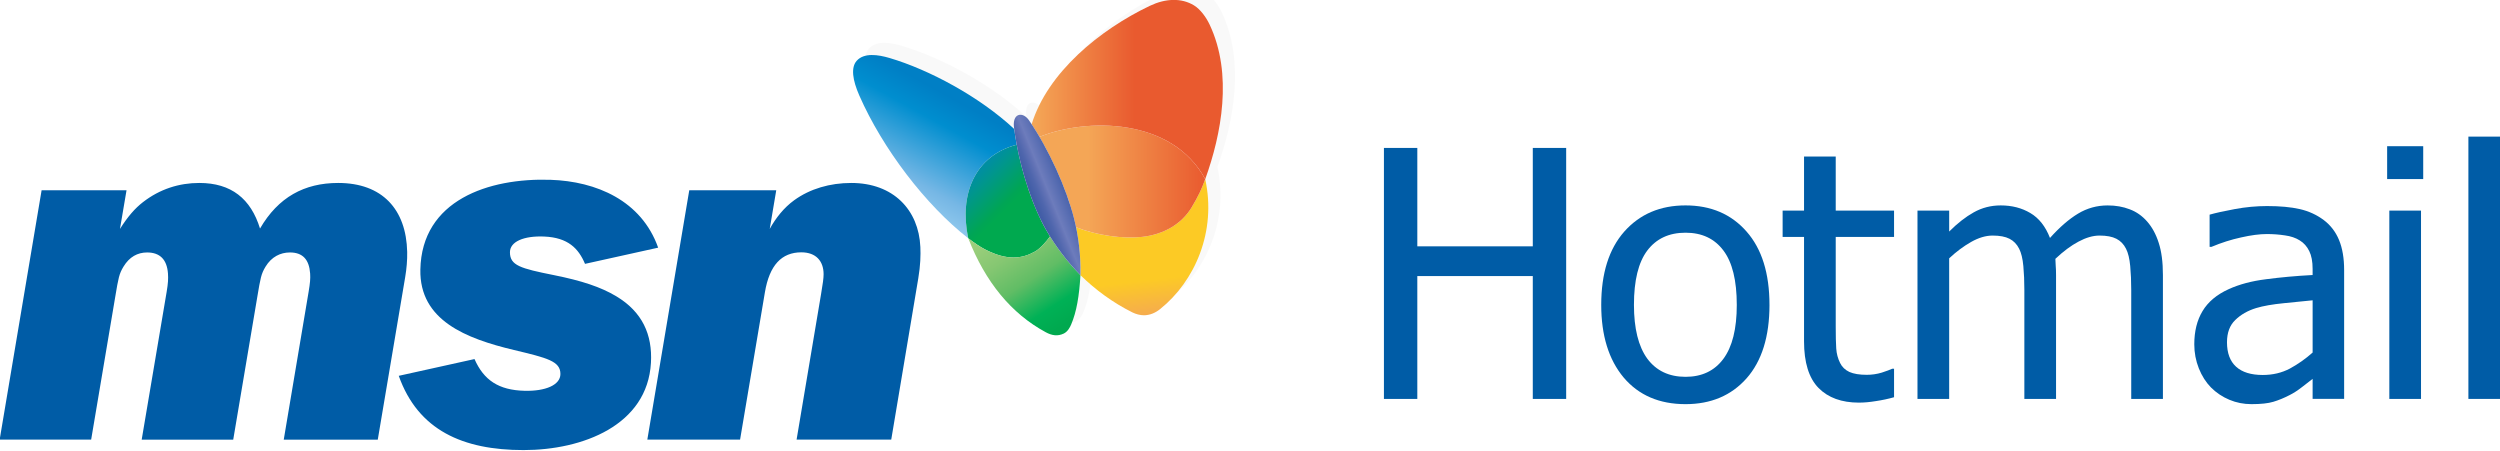 <?xml version="1.0" encoding="UTF-8" standalone="no"?>
<!-- Created with Inkscape (http://www.inkscape.org/) -->

<svg
   version="1.1"
   id="svg1"
   width="1274.274"
   height="229.949"
   viewBox="0 0 1274.274 229.949"
   sodipodi:docname="MSN Hotmail (2003).svg"
   xml:space="preserve"
   inkscape:version="1.3.2 (091e20e, 2023-11-25, custom)"
   xmlns:inkscape="http://www.inkscape.org/namespaces/inkscape"
   xmlns:sodipodi="http://sodipodi.sourceforge.net/DTD/sodipodi-0.dtd"
   xmlns:xlink="http://www.w3.org/1999/xlink"
   xmlns="http://www.w3.org/2000/svg"
   xmlns:svg="http://www.w3.org/2000/svg"><defs
     id="defs1"><linearGradient
       id="SVGID_1_"
       gradientUnits="userSpaceOnUse"
       x1="236.576"
       y1="169.891"
       x2="252.473"
       y2="141.106"
       gradientTransform="matrix(1.931,0,0,1.931,44.099,-200.643)">
					<stop
   offset="0"
   style="stop-color: rgb(255, 255, 255); --darkreader-inline-stopcolor: #e8e6e3;"
   id="stop181127"
   data-darkreader-inline-stopcolor="" />
					<stop
   offset="0.006"
   style="stop-color: rgb(148, 203, 238); --darkreader-inline-stopcolor: #88c5ec;"
   id="stop181129"
   data-darkreader-inline-stopcolor="" />
					<stop
   offset="0.211"
   style="stop-color: rgb(118, 183, 229); --darkreader-inline-stopcolor: #74b6e5;"
   id="stop181131"
   data-darkreader-inline-stopcolor="" />
					<stop
   offset="0.656"
   style="stop-color: rgb(0, 142, 207); --darkreader-inline-stopcolor: #3bc1ff;"
   id="stop181133"
   data-darkreader-inline-stopcolor="" />
					<stop
   offset="0.854"
   style="stop-color: rgb(0, 127, 197); --darkreader-inline-stopcolor: #42bcff;"
   id="stop181135"
   data-darkreader-inline-stopcolor="" />
				</linearGradient><linearGradient
       id="SVGID_2_"
       gradientUnits="userSpaceOnUse"
       x1="254.389"
       y1="160.922"
       x2="274.772"
       y2="181.305"
       gradientTransform="matrix(2.113,0,0,2.113,12.727,-242.062)">
					<stop
   offset="0"
   style="stop-color: rgb(0, 127, 197); --darkreader-inline-stopcolor: #42bcff;"
   id="stop181140"
   data-darkreader-inline-stopcolor="" />
					<stop
   offset="0.087"
   style="stop-color: rgb(0, 136, 178); --darkreader-inline-stopcolor: #4fd6ff;"
   id="stop181142"
   data-darkreader-inline-stopcolor="" />
					<stop
   offset="0.252"
   style="stop-color: rgb(0, 150, 141); --darkreader-inline-stopcolor: #63fff6;"
   id="stop181144"
   data-darkreader-inline-stopcolor="" />
					<stop
   offset="0.386"
   style="stop-color: rgb(0, 159, 108); --darkreader-inline-stopcolor: #5dffcb;"
   id="stop181146"
   data-darkreader-inline-stopcolor="" />
					<stop
   offset="0.483"
   style="stop-color: rgb(0, 165, 85); --darkreader-inline-stopcolor: #59ffae;"
   id="stop181148"
   data-darkreader-inline-stopcolor="" />
					<stop
   offset="0.534"
   style="stop-color: rgb(0, 169, 79); --darkreader-inline-stopcolor: #56ffa5;"
   id="stop181150"
   data-darkreader-inline-stopcolor="" />
				</linearGradient><linearGradient
       id="SVGID_3_"
       gradientUnits="userSpaceOnUse"
       x1="280.254"
       y1="201.644"
       x2="261.95"
       y2="173.459"
       gradientTransform="matrix(2.113,0,0,2.113,12.727,-242.062)">
					<stop
   offset="0.096"
   style="stop-color: rgb(0, 169, 79); --darkreader-inline-stopcolor: #56ffa5;"
   id="stop181155"
   data-darkreader-inline-stopcolor="" />
					<stop
   offset="0.244"
   style="stop-color: rgb(0, 177, 86); --darkreader-inline-stopcolor: #50ffa5;"
   id="stop181157"
   data-darkreader-inline-stopcolor="" />
					<stop
   offset="0.485"
   style="stop-color: rgb(97, 189, 101); --darkreader-inline-stopcolor: #6cc270;"
   id="stop181159"
   data-darkreader-inline-stopcolor="" />
					<stop
   offset="0.701"
   style="stop-color: rgb(134, 199, 114); --darkreader-inline-stopcolor: #8bc978;"
   id="stop181161"
   data-darkreader-inline-stopcolor="" />
					<stop
   offset="0.88"
   style="stop-color: rgb(154, 206, 123); --darkreader-inline-stopcolor: #9ccf7d;"
   id="stop181163"
   data-darkreader-inline-stopcolor="" />
					<stop
   offset="1"
   style="stop-color: rgb(161, 208, 126); --darkreader-inline-stopcolor: #a2d07f;"
   id="stop181165"
   data-darkreader-inline-stopcolor="" />
				</linearGradient><linearGradient
       id="SVGID_4_"
       gradientUnits="userSpaceOnUse"
       x1="299.102"
       y1="198.213"
       x2="295.445"
       y2="165.616"
       gradientTransform="matrix(2.113,0,0,2.113,12.727,-242.062)">
					<stop
   offset="0"
   style="stop-color: rgb(244, 166, 86); --darkreader-inline-stopcolor: #f4a759;"
   id="stop181170"
   data-darkreader-inline-stopcolor="" />
					<stop
   offset="0.293"
   style="stop-color: rgb(252, 202, 37); --darkreader-inline-stopcolor: #fcce34;"
   id="stop181172"
   data-darkreader-inline-stopcolor="" />
					<stop
   offset="0.494"
   style="stop-color: rgb(252, 202, 37); --darkreader-inline-stopcolor: #fcce34;"
   id="stop181174"
   data-darkreader-inline-stopcolor="" />
				</linearGradient><linearGradient
       id="SVGID_5_"
       gradientUnits="userSpaceOnUse"
       x1="273.093"
       y1="165.34"
       x2="311.651"
       y2="165.34"
       gradientTransform="matrix(2.113,0,0,2.113,11.531,-241.082)">
					<stop
   offset="0.292"
   style="stop-color: rgb(244, 166, 86); --darkreader-inline-stopcolor: #f4a759;"
   id="stop181179"
   data-darkreader-inline-stopcolor="" />
					<stop
   offset="1"
   style="stop-color: rgb(233, 90, 47); --darkreader-inline-stopcolor: #eb673f;"
   id="stop181181"
   data-darkreader-inline-stopcolor="" />
				</linearGradient><linearGradient
       id="SVGID_6_"
       gradientUnits="userSpaceOnUse"
       x1="271.269"
       y1="143.947"
       x2="315.619"
       y2="143.947"
       gradientTransform="matrix(2.113,0,0,2.113,11.531,-241.082)">
					<stop
   offset="0.017"
   style="stop-color: rgb(244, 166, 86); --darkreader-inline-stopcolor: #f4a759;"
   id="stop181186"
   data-darkreader-inline-stopcolor="" />
					<stop
   offset="0.539"
   style="stop-color: rgb(233, 90, 47); --darkreader-inline-stopcolor: #eb673f;"
   id="stop181188"
   data-darkreader-inline-stopcolor="" />
				</linearGradient><linearGradient
       id="SVGID_7_"
       gradientUnits="userSpaceOnUse"
       x1="273.397"
       y1="328.332"
       x2="262.504"
       y2="332.733"
       gradientTransform="matrix(2.113,0,0,2.113,26.794,-583.206)">
					<stop
   offset="0.045"
   style="stop-color: rgb(62, 91, 166); --darkreader-inline-stopcolor: #769ecc;"
   id="stop181193"
   data-darkreader-inline-stopcolor="" />
					<stop
   offset="0.472"
   style="stop-color: rgb(109, 124, 188); --darkreader-inline-stopcolor: #7696c0;"
   id="stop181195"
   data-darkreader-inline-stopcolor="" />
					<stop
   offset="0.532"
   style="stop-color: rgb(99, 115, 182); --darkreader-inline-stopcolor: #6f91bc;"
   id="stop181197"
   data-darkreader-inline-stopcolor="" />
					<stop
   offset="0.658"
   style="stop-color: rgb(79, 102, 173); --darkreader-inline-stopcolor: #7497c0;"
   id="stop181199"
   data-darkreader-inline-stopcolor="" />
					<stop
   offset="0.775"
   style="stop-color: rgb(67, 94, 167); --darkreader-inline-stopcolor: #769dc8;"
   id="stop181201"
   data-darkreader-inline-stopcolor="" />
					<stop
   offset="0.871"
   style="stop-color: rgb(62, 91, 166); --darkreader-inline-stopcolor: #769ecc;"
   id="stop181203"
   data-darkreader-inline-stopcolor="" />
					<stop
   offset="1"
   style="stop-color: rgb(62, 91, 166); --darkreader-inline-stopcolor: #769ecc;"
   id="stop181205"
   data-darkreader-inline-stopcolor="" />
				</linearGradient><linearGradient
       xlink:href="#SVGID_1_"
       id="linearGradient48840"
       gradientUnits="userSpaceOnUse"
       gradientTransform="matrix(2.113,0,0,2.113,12.727,-242.062)"
       x1="236.576"
       y1="169.891"
       x2="252.473"
       y2="141.106" /><filter
       style="color-interpolation-filters:sRGB"
       id="filter4114"
       x="-0.103"
       width="1.206"
       y="-0.114"
       height="1.227"><feGaussianBlur
         stdDeviation="7.798"
         id="feGaussianBlur4116" /></filter><linearGradient
       xlink:href="#SVGID_4_"
       id="linearGradient4133"
       gradientUnits="userSpaceOnUse"
       gradientTransform="matrix(2.113,0,0,2.113,12.727,-242.062)"
       x1="299.102"
       y1="198.213"
       x2="295.445"
       y2="165.616" /></defs><sodipodi:namedview
     id="namedview1"
     pagecolor="#ffffff"
     bordercolor="#000000"
     borderopacity="0.25"
     inkscape:showpageshadow="2"
     inkscape:pageopacity="0.0"
     inkscape:pagecheckerboard="0"
     inkscape:deskcolor="#d1d1d1"
     inkscape:zoom="0.47634967"
     inkscape:cx="637.137"
     inkscape:cy="114.41175"
     inkscape:window-width="1366"
     inkscape:window-height="705"
     inkscape:window-x="-8"
     inkscape:window-y="-8"
     inkscape:window-maximized="1"
     inkscape:current-layer="svg1" /><g
     id="g9"
     transform="matrix(5.487,0,0,5.487,-168.577,-243.557)"
     style="stroke-width:0.182"><g
       id="g4129"
       transform="matrix(0.189,0,0,0.189,16.054,40.79)"
       style="stroke-width:0.962"><path
         id="path181138-9"
         style="display:inline;opacity:0.15;fill:#000000;stroke:none;stroke-width:2.033px;filter:url(#filter4114)"
         d="m 597.62,176.338 c 3.023,1.633 5.847,2.066 8.824,0.645 1.99,-0.949 3.109,-3.171 3.658,-4.473 2.668,-6.317 3.938,-13.909 4.555,-24.233 7.321,7.18 15.893,13.497 25.527,18.302 1.678,0.837 3.791,1.414 5.629,1.414 2.854,0 5.554,-1.083 7.965,-3.01 17.126,-13.693 27.85,-38.212 22.208,-63.89 7.975,-22.141 13.661,-51.658 2.136,-76.021 -1.644,-3.473 -4.461,-7.453 -7.66,-9.396 -3.101,-1.881 -6.607,-2.74 -10.297,-2.672 l -10e-5,-9e-5 c -3.69,0.068 -7.565,1.065 -11.404,2.896 -24.529,11.701 -50.224,32.674 -58.094,58.203 0.03,0.047 0.059,0.096 0.09,0.143 -0.46,-0.7 -0.92,-1.402 -1.387,-2.082 -1.445,-2.104 -3.577,-3.192 -5.271,-2.539 -1.785,0.682 -2.454,3.124 -2.127,5.824 l 0.125,0.99 C 565.001,60.513 540.236,47.275 520.834,41.543 c -5.588,-1.648 -12.486,-2.714 -16.141,1.357 -2.952,3.29 -2.058,9.494 1.27,17.072 11.466,26.139 32.675,53.929 53.547,70.17 8.445,21.626 21.201,37.045 38.109,46.195 z"
         data-darkreader-inline-fill=""
         data-darkreader-inline-stroke="" /><path
         style="fill:url(#linearGradient48840);stroke:none;stroke-width:2.033px"
         id="path181138"
         d="m 577.337,90.175 c -0.492,-2.605 -0.906,-5.195 -1.24,-7.735 -17.095,-15.926 -41.861,-29.165 -61.262,-34.897 -5.588,-1.648 -12.484,-2.715 -16.14,1.356 -2.952,3.29 -2.06,9.495 1.268,17.073 11.466,26.139 32.676,53.929 53.546,70.168 v -0.007 c -4.578,-21.667 3.258,-40.629 23.828,-45.959 z"
         data-darkreader-inline-stroke="" /><path
         style="fill:url(#SVGID_2_);stroke:none;stroke-width:2.033px"
         id="path181153"
         d="m 591.959,132.355 c -6.364,-10.959 -11.766,-26.961 -14.623,-42.18 -20.57,5.331 -28.406,24.293 -23.828,45.959 v 0.007 c 0.007,0.013 0.007,0.007 0.004,0 2.73,2.125 5.774,4.2 8.164,5.443 11.067,5.753 18.383,4.619 24.694,1.054 2.518,-1.428 5.711,-5.069 7.327,-7.399 -0.598,-0.953 -1.177,-1.914 -1.739,-2.884 z"
         data-darkreader-inline-stroke="" /><path
         style="fill:url(#SVGID_3_);stroke:none;stroke-width:2.033px"
         id="path181168"
         d="m 586.371,142.638 c -6.309,3.564 -13.625,4.699 -24.694,-1.054 -2.39,-1.242 -5.434,-3.317 -8.164,-5.443 0,0.007 0.002,0.011 0,0.004 8.443,21.624 21.198,37.043 38.106,46.194 3.023,1.633 5.848,2.066 8.825,0.644 1.99,-0.949 3.108,-3.171 3.657,-4.473 2.668,-6.317 3.938,-13.911 4.553,-24.236 -5.709,-5.838 -10.729,-12.248 -14.959,-19.036 -1.614,2.33 -4.807,5.971 -7.325,7.399 z"
         data-darkreader-inline-stroke="" /><path
         style="fill:url(#linearGradient4133);stroke:none;stroke-width:2.033px"
         id="path181177"
         d="m 669.984,107.094 c -1.72,4.775 -3.313,8.242 -6.651,13.826 -5.024,8.405 -14.029,13.41 -24.39,14.549 -9.425,1.033 -22.172,-0.716 -32.442,-4.739 1.576,7.583 2.335,15.468 2.157,23.547 7.319,7.179 15.89,13.496 25.525,18.301 1.678,0.837 3.792,1.413 5.631,1.413 2.854,0 5.552,-1.082 7.963,-3.009 17.126,-13.693 27.851,-38.212 22.207,-63.888 z"
         data-darkreader-inline-stroke="" /><path
         style="fill:url(#SVGID_5_);stroke:none;stroke-width:2.033px"
         id="path181184"
         d="m 588.517,86.328 c 7.627,13.023 13.925,28.064 16.945,39.913 0.378,1.483 0.727,2.981 1.037,4.49 10.27,4.023 23.019,5.772 32.442,4.739 10.361,-1.139 19.366,-6.144 24.39,-14.549 3.338,-5.584 4.931,-9.051 6.651,-13.826 C 653.559,76.677 611.528,76.915 588.517,86.328 Z"
         data-darkreader-inline-stroke="" /><path
         style="fill:url(#SVGID_6_);stroke:none;stroke-width:2.033px"
         id="path181191"
         d="m 672.122,31.072 c -1.644,-3.473 -4.462,-7.452 -7.661,-9.396 -6.201,-3.763 -14.023,-3.44 -21.7,0.224 -24.529,11.701 -50.225,32.674 -58.095,58.203 1.312,2.005 2.599,4.086 3.854,6.222 23.01,-9.412 65.04,-9.651 81.467,20.767 7.974,-22.14 13.661,-51.658 2.136,-76.02 z"
         data-darkreader-inline-stroke="" /><path
         style="clip-rule:evenodd;fill:url(#SVGID_7_);fill-rule:evenodd;stroke:none;stroke-width:2.033px"
         id="path181208"
         d="m 575.972,81.449 c -0.327,-2.7 0.34,-5.143 2.125,-5.825 1.694,-0.653 3.826,0.435 5.271,2.54 9.922,14.454 18.421,33.646 22.093,48.074 2.275,8.941 3.406,18.347 3.195,28.037 -6.51,-6.659 -12.127,-14.061 -16.695,-21.92 -7.595,-13.087 -13.83,-33.363 -15.99,-50.905 z"
         data-darkreader-inline-stroke="" /><path
         id="path6"
         style="fill:#005ca6;fill-opacity:1;stroke:none;stroke-width:2.033px"
         d="m 365.151,148.723 c -3.192,-7.57 -8.341,-12.925 -20.04,-13.427 -10.08,-0.432 -16.858,2.521 -16.858,7.71 0,6.516 5.143,7.948 21.54,11.238 13.717,2.752 23.084,5.838 30.684,10.384 12.848,7.686 17.857,18.875 17.082,32.716 -1.722,30.722 -33.551,42.904 -62.616,42.904 -29.845,0 -51.852,-9.761 -61.34,-36.496 l 37.236,-8.24 c 4.545,10.336 11.823,15.283 24.614,15.599 10.251,0.253 17.612,-2.833 17.612,-8.263 0,-6.294 -6.386,-7.858 -22.843,-11.791 -23.548,-5.629 -46.478,-14.546 -45.995,-39.522 0.66,-34.145 33.602,-45.138 63.994,-44.125 22.404,0.747 44.662,10.131 52.885,33.352 z m 90.786,-17.164 c 3.032,-5.487 7.004,-10.467 12.005,-14.096 7.809,-5.667 17.644,-8.502 28.081,-8.502 20.625,0 33.157,13.19 33.95,31.493 0.172,3.974 0.064,8.906 -1.02,15.375 l -13.296,79.288 h -46.521 l 12.039,-71.585 c 0.856,-5.092 1.238,-7.718 1.238,-9.708 0,-6.469 -3.738,-10.769 -10.94,-10.769 -9.696,0 -15.664,6.319 -17.912,19.657 l -12.201,72.405 h -45.589 l 20.619,-122.577 h 42.752 z M 122.416,235.118 H 77.444 L 98.064,112.541 h 41.742 l -3.23,19.017 c 3.862,-6.127 7.404,-10.151 11.308,-13.173 8.325,-6.445 17.764,-9.425 27.703,-9.425 15.656,0 25.3,7.72 29.826,22.404 8.939,-15.404 21.781,-22.404 38.421,-22.404 21.605,0 33.458,12.913 33.912,33.906 0.086,3.978 -0.283,8.236 -0.991,12.432 l -13.469,79.821 h -46.211 l 12.227,-72.692 c 0.706,-4.197 0.917,-6.473 0.744,-8.956 -0.484,-6.93 -3.702,-10.35 -9.917,-10.35 -4.722,0 -9.073,2.161 -11.99,6.957 -2.198,3.615 -2.513,5.676 -4.031,14.677 l -11.867,70.366 h -44.989 l 12.279,-72.692 c 0.709,-4.195 0.812,-6.474 0.638,-8.956 -0.485,-6.93 -4.016,-10.35 -10.23,-10.35 -4.724,0 -8.713,2.164 -11.627,6.957 -2.199,3.617 -2.514,5.676 -4.031,14.677 z"
         data-darkreader-inline-fill=""
         data-darkreader-inline-stroke="" /></g><g
       id="g8"
       style="stroke-width:0.182"><path
         d="m 176.211,81.445 h -3.101 V 70.03 h -10.727 v 11.416 h -3.101 V 58.128 h 3.101 v 9.145 h 10.727 v -9.145 h 3.101 z"
         id="text8"
         style="font-size:32.071px;line-height:0;font-family:Tahoma;-inkscape-font-specification:Tahoma;letter-spacing:0px;word-spacing:0px;fill:#005ca6;stroke-width:0.911;paint-order:stroke fill markers"
         aria-label="H" /><path
         d="m 195.097,72.707 q 0,4.416 -2.13,6.828 -2.13,2.396 -5.669,2.396 -3.649,0 -5.747,-2.474 -2.083,-2.49 -2.083,-6.749 0,-4.385 2.145,-6.812 2.161,-2.427 5.684,-2.427 3.539,0 5.669,2.427 2.13,2.412 2.13,6.812 z m -3.038,0 q 0,-3.398 -1.237,-5.042 -1.237,-1.66 -3.523,-1.66 -2.302,0 -3.555,1.66 -1.237,1.644 -1.237,5.042 0,3.289 1.237,4.995 1.253,1.691 3.555,1.691 2.271,0 3.508,-1.66 1.253,-1.676 1.253,-5.027 z"
         id="text7"
         style="font-size:32.071px;line-height:0;font-family:Tahoma;-inkscape-font-specification:Tahoma;letter-spacing:0px;word-spacing:0px;fill:#005ca6;stroke-width:0.911;paint-order:stroke fill markers"
         aria-label="o" /><path
         d="m 203.412,81.79 q -2.412,0 -3.758,-1.362 -1.347,-1.378 -1.347,-4.338 v -9.693 h -1.989 v -2.443 h 1.989 V 58.927 h 2.944 v 5.027 h 5.418 v 2.443 h -5.418 v 8.315 q 0,1.331 0.047,2.051 0.047,0.72 0.36,1.347 0.266,0.548 0.861,0.83 0.595,0.266 1.613,0.266 0.72,0 1.394,-0.204 0.673,-0.219 0.971,-0.36 h 0.172 v 2.646 q -0.83,0.235 -1.691,0.36 -0.846,0.141 -1.566,0.141 z"
         id="text6"
         style="font-size:32.071px;line-height:0;font-family:Tahoma;-inkscape-font-specification:Tahoma;letter-spacing:0px;word-spacing:0px;fill:#005ca6;stroke-width:0.911;paint-order:stroke fill markers"
         aria-label="t" /><path
         d="M 228.702,81.445 V 71.329 q 0,-1.206 -0.094,-2.224 -0.094,-1.034 -0.391,-1.613 -0.313,-0.626 -0.893,-0.924 -0.579,-0.298 -1.566,-0.298 -0.908,0 -1.957,0.564 -1.034,0.548 -2.145,1.597 0.016,0.266 0.031,0.642 0.031,0.36 0.031,0.861 v 11.51 h -2.944 V 71.329 q 0,-1.206 -0.094,-2.224 -0.094,-1.034 -0.391,-1.613 -0.313,-0.626 -0.893,-0.924 -0.579,-0.298 -1.566,-0.298 -0.955,0 -2.004,0.595 -1.049,0.595 -2.036,1.519 v 13.06 h -2.944 V 63.954 H 211.79 v 1.942 q 1.159,-1.159 2.286,-1.785 1.143,-0.642 2.506,-0.642 1.55,0 2.74,0.705 1.206,0.705 1.832,2.318 1.331,-1.488 2.599,-2.255 1.268,-0.767 2.756,-0.767 1.127,0 2.051,0.36 0.924,0.345 1.613,1.127 0.705,0.799 1.081,1.989 0.391,1.19 0.391,2.991 v 11.51 z"
         id="text5"
         style="font-size:32.071px;line-height:0;font-family:Tahoma;-inkscape-font-specification:Tahoma;letter-spacing:0px;word-spacing:0px;fill:#005ca6;stroke-width:0.911;paint-order:stroke fill markers"
         aria-label="m" /><path
         d="m 245.552,77.139 v -4.854 q -1.049,0.094 -2.662,0.266 -1.597,0.157 -2.584,0.454 -1.174,0.36 -1.942,1.112 -0.767,0.736 -0.767,2.067 0,1.503 0.846,2.271 0.846,0.767 2.474,0.767 1.394,0 2.521,-0.595 1.127,-0.611 2.114,-1.488 z m 0,2.443 q -0.36,0.266 -0.971,0.752 -0.595,0.47 -1.159,0.752 -0.783,0.407 -1.519,0.626 -0.72,0.219 -2.036,0.219 -1.081,0 -2.051,-0.407 -0.971,-0.407 -1.707,-1.143 -0.705,-0.72 -1.127,-1.77 -0.423,-1.065 -0.423,-2.239 0,-1.817 0.767,-3.085 0.767,-1.284 2.427,-2.036 1.472,-0.673 3.476,-0.924 2.004,-0.266 4.322,-0.391 v -0.564 q 0,-1.034 -0.313,-1.66 -0.313,-0.642 -0.877,-0.987 -0.564,-0.36 -1.378,-0.47 -0.814,-0.125 -1.676,-0.125 -1.018,0 -2.396,0.313 -1.378,0.298 -2.756,0.877 h -0.172 v -2.991 q 0.814,-0.235 2.333,-0.517 1.519,-0.282 3.007,-0.282 1.801,0 3.038,0.282 1.237,0.282 2.224,1.018 0.955,0.72 1.425,1.863 0.47,1.143 0.47,2.787 v 11.964 h -2.928 z"
         id="text4"
         style="font-size:32.071px;line-height:0;font-family:Tahoma;-inkscape-font-specification:Tahoma;letter-spacing:0px;word-spacing:0px;fill:#005ca6;stroke-width:0.911;paint-order:stroke fill markers"
         aria-label="a" /><path
         d="m 255.621,81.445 h -2.944 V 63.954 h 2.944 z m 0.204,-20.42 h -3.351 v -3.054 h 3.351 z"
         id="text3"
         style="font-size:32.071px;line-height:0;font-family:Tahoma;-inkscape-font-specification:Tahoma;letter-spacing:0px;word-spacing:0px;fill:#005ca6;stroke-width:0.911;paint-order:stroke fill markers"
         aria-label="i" /><path
         d="m 262.966,81.445 h -2.944 V 57.079 h 2.944 z"
         id="text2"
         style="font-size:32.071px;line-height:0;font-family:Tahoma;-inkscape-font-specification:Tahoma;letter-spacing:0px;word-spacing:0px;fill:#005ca6;stroke-width:0.911;paint-order:stroke fill markers"
         aria-label="l" /></g></g></svg>
